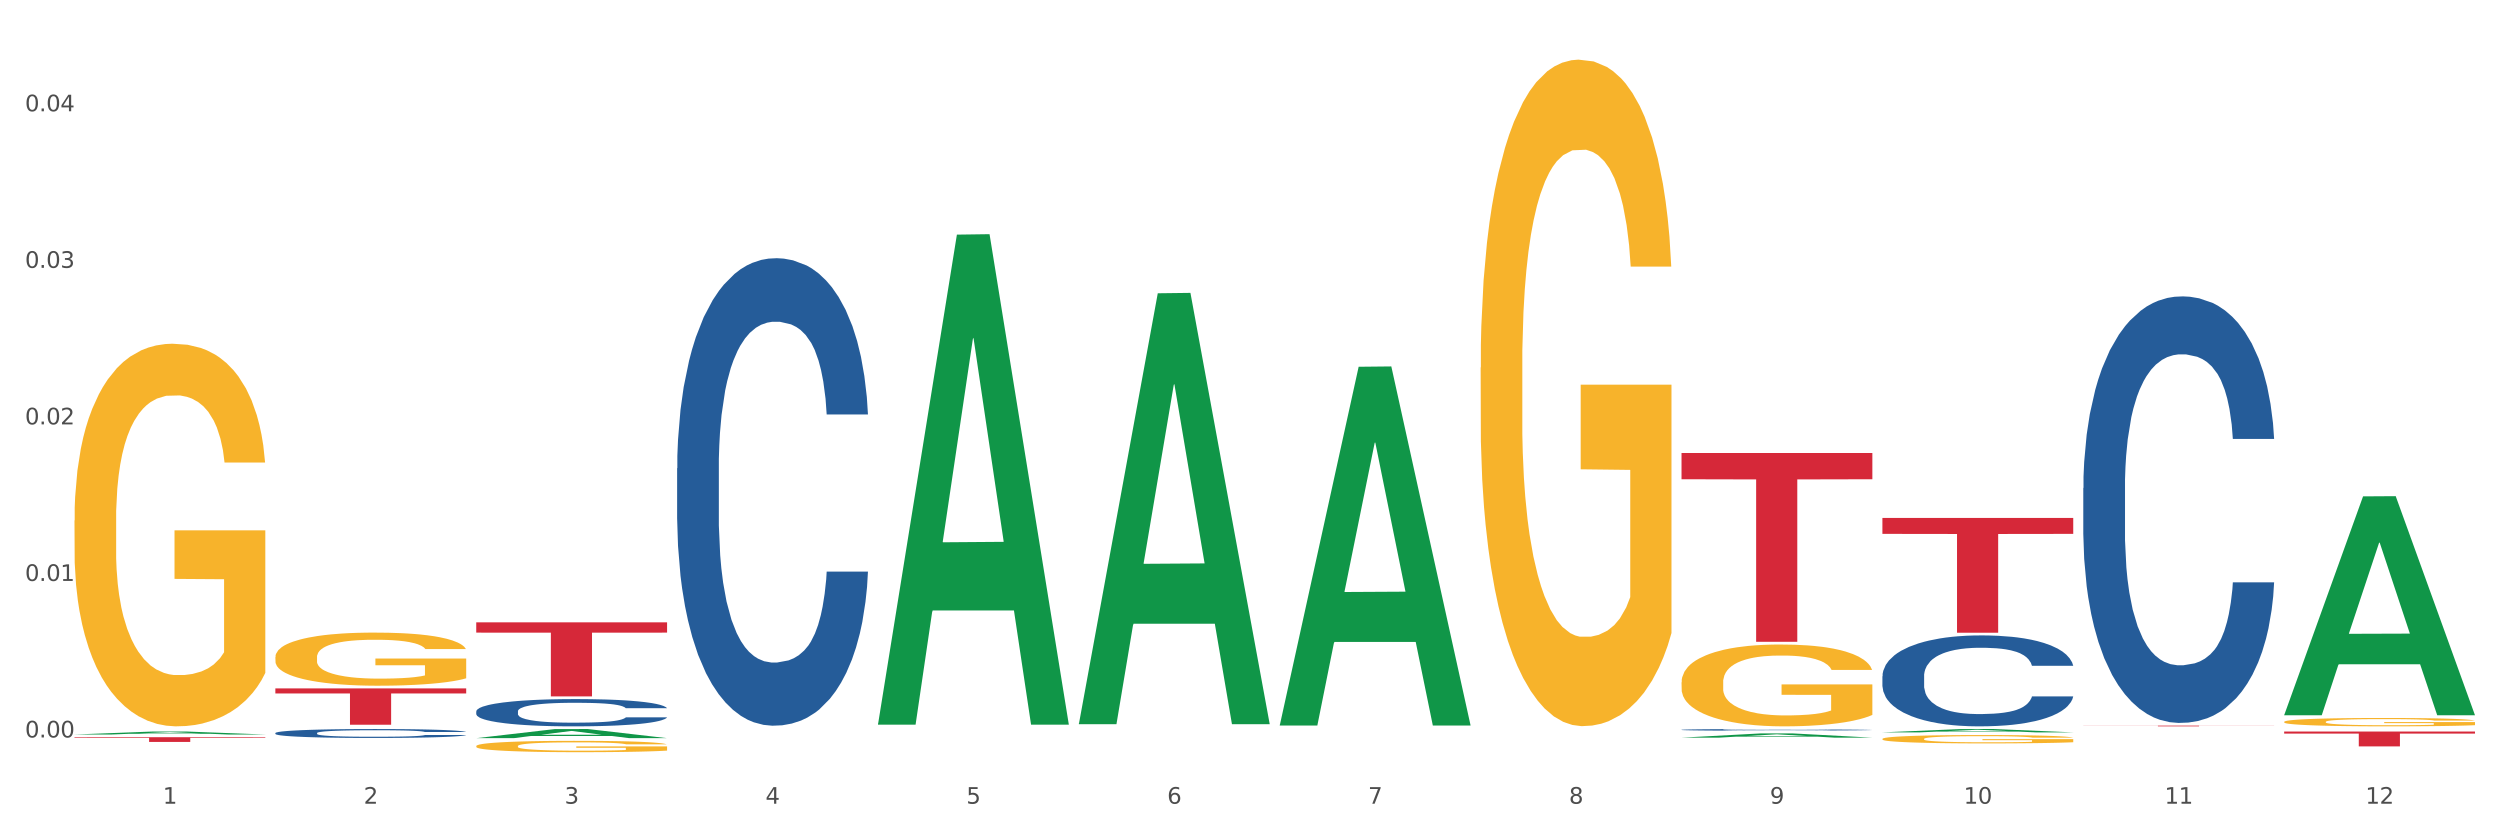 <?xml version="1.0" encoding="utf-8" standalone="no"?>
<!DOCTYPE svg PUBLIC "-//W3C//DTD SVG 1.1//EN"
  "http://www.w3.org/Graphics/SVG/1.1/DTD/svg11.dtd">
<svg xmlns:xlink="http://www.w3.org/1999/xlink" width="1080pt" height="360pt" viewBox="0 0 1080 360" xmlns="http://www.w3.org/2000/svg" version="1.1">
 <rect x="0" y="0" width="1080" height="360" fill="#333333" stroke="none"/>
 <defs>
  <style type="text/css">*{stroke-linejoin: round; stroke-linecap: butt}</style>
 </defs>
 <g id="figure_1">
  <g id="patch_1">
   <path d="M 0 360 
L 1080 360 
L 1080 0 
L 0 0 
z
" style="fill: #ffffff; stroke: #ffffff; stroke-linejoin: miter"/>
  </g>
  <g id="axes_1">
   <g id="matplotlib.axis_1">
    <g id="xtick_1">
     <g id="text_1">
      <!-- 1 -->
      <g style="fill: #4d4d4d" transform="translate(70.342 347.204) scale(0.096 -0.096)">
       <defs>
        <path id="DejaVuSans-31" d="M 794 531 
L 1825 531 
L 1825 4091 
L 703 3866 
L 703 4441 
L 1819 4666 
L 2450 4666 
L 2450 531 
L 3481 531 
L 3481 0 
L 794 0 
L 794 531 
z
" transform="scale(0.016)"/>
       </defs>
       <use xlink:href="#DejaVuSans-31"/>
      </g>
     </g>
    </g>
    <g id="xtick_2">
     <g id="text_2">
      <!-- 2 -->
      <g style="fill: #4d4d4d" transform="translate(157.122 347.204) scale(0.096 -0.096)">
       <defs>
        <path id="DejaVuSans-32" d="M 1228 531 
L 3431 531 
L 3431 0 
L 469 0 
L 469 531 
Q 828 903 1448 1529 
Q 2069 2156 2228 2338 
Q 2531 2678 2651 2914 
Q 2772 3150 2772 3378 
Q 2772 3750 2511 3984 
Q 2250 4219 1831 4219 
Q 1534 4219 1204 4116 
Q 875 4013 500 3803 
L 500 4441 
Q 881 4594 1212 4672 
Q 1544 4750 1819 4750 
Q 2544 4750 2975 4387 
Q 3406 4025 3406 3419 
Q 3406 3131 3298 2873 
Q 3191 2616 2906 2266 
Q 2828 2175 2409 1742 
Q 1991 1309 1228 531 
z
" transform="scale(0.016)"/>
       </defs>
       <use xlink:href="#DejaVuSans-32"/>
      </g>
     </g>
    </g>
    <g id="xtick_3">
     <g id="text_3">
      <!-- 3 -->
      <g style="fill: #4d4d4d" transform="translate(243.902 347.204) scale(0.096 -0.096)">
       <defs>
        <path id="DejaVuSans-33" d="M 2597 2516 
Q 3050 2419 3304 2112 
Q 3559 1806 3559 1356 
Q 3559 666 3084 287 
Q 2609 -91 1734 -91 
Q 1441 -91 1130 -33 
Q 819 25 488 141 
L 488 750 
Q 750 597 1062 519 
Q 1375 441 1716 441 
Q 2309 441 2620 675 
Q 2931 909 2931 1356 
Q 2931 1769 2642 2001 
Q 2353 2234 1838 2234 
L 1294 2234 
L 1294 2753 
L 1863 2753 
Q 2328 2753 2575 2939 
Q 2822 3125 2822 3475 
Q 2822 3834 2567 4026 
Q 2313 4219 1838 4219 
Q 1578 4219 1281 4162 
Q 984 4106 628 3988 
L 628 4550 
Q 988 4650 1302 4700 
Q 1616 4750 1894 4750 
Q 2613 4750 3031 4423 
Q 3450 4097 3450 3541 
Q 3450 3153 3228 2886 
Q 3006 2619 2597 2516 
z
" transform="scale(0.016)"/>
       </defs>
       <use xlink:href="#DejaVuSans-33"/>
      </g>
     </g>
    </g>
    <g id="xtick_4">
     <g id="text_4">
      <!-- 4 -->
      <g style="fill: #4d4d4d" transform="translate(330.683 347.204) scale(0.096 -0.096)">
       <defs>
        <path id="DejaVuSans-34" d="M 2419 4116 
L 825 1625 
L 2419 1625 
L 2419 4116 
z
M 2253 4666 
L 3047 4666 
L 3047 1625 
L 3713 1625 
L 3713 1100 
L 3047 1100 
L 3047 0 
L 2419 0 
L 2419 1100 
L 313 1100 
L 313 1709 
L 2253 4666 
z
" transform="scale(0.016)"/>
       </defs>
       <use xlink:href="#DejaVuSans-34"/>
      </g>
     </g>
    </g>
    <g id="xtick_5">
     <g id="text_5">
      <!-- 5 -->
      <g style="fill: #4d4d4d" transform="translate(417.463 347.204) scale(0.096 -0.096)">
       <defs>
        <path id="DejaVuSans-35" d="M 691 4666 
L 3169 4666 
L 3169 4134 
L 1269 4134 
L 1269 2991 
Q 1406 3038 1543 3061 
Q 1681 3084 1819 3084 
Q 2600 3084 3056 2656 
Q 3513 2228 3513 1497 
Q 3513 744 3044 326 
Q 2575 -91 1722 -91 
Q 1428 -91 1123 -41 
Q 819 9 494 109 
L 494 744 
Q 775 591 1075 516 
Q 1375 441 1709 441 
Q 2250 441 2565 725 
Q 2881 1009 2881 1497 
Q 2881 1984 2565 2268 
Q 2250 2553 1709 2553 
Q 1456 2553 1204 2497 
Q 953 2441 691 2322 
L 691 4666 
z
" transform="scale(0.016)"/>
       </defs>
       <use xlink:href="#DejaVuSans-35"/>
      </g>
     </g>
    </g>
    <g id="xtick_6">
     <g id="text_6">
      <!-- 6 -->
      <g style="fill: #4d4d4d" transform="translate(504.243 347.204) scale(0.096 -0.096)">
       <defs>
        <path id="DejaVuSans-36" d="M 2113 2584 
Q 1688 2584 1439 2293 
Q 1191 2003 1191 1497 
Q 1191 994 1439 701 
Q 1688 409 2113 409 
Q 2538 409 2786 701 
Q 3034 994 3034 1497 
Q 3034 2003 2786 2293 
Q 2538 2584 2113 2584 
z
M 3366 4563 
L 3366 3988 
Q 3128 4100 2886 4159 
Q 2644 4219 2406 4219 
Q 1781 4219 1451 3797 
Q 1122 3375 1075 2522 
Q 1259 2794 1537 2939 
Q 1816 3084 2150 3084 
Q 2853 3084 3261 2657 
Q 3669 2231 3669 1497 
Q 3669 778 3244 343 
Q 2819 -91 2113 -91 
Q 1303 -91 875 529 
Q 447 1150 447 2328 
Q 447 3434 972 4092 
Q 1497 4750 2381 4750 
Q 2619 4750 2861 4703 
Q 3103 4656 3366 4563 
z
" transform="scale(0.016)"/>
       </defs>
       <use xlink:href="#DejaVuSans-36"/>
      </g>
     </g>
    </g>
    <g id="xtick_7">
     <g id="text_7">
      <!-- 7 -->
      <g style="fill: #4d4d4d" transform="translate(591.024 347.204) scale(0.096 -0.096)">
       <defs>
        <path id="DejaVuSans-37" d="M 525 4666 
L 3525 4666 
L 3525 4397 
L 1831 0 
L 1172 0 
L 2766 4134 
L 525 4134 
L 525 4666 
z
" transform="scale(0.016)"/>
       </defs>
       <use xlink:href="#DejaVuSans-37"/>
      </g>
     </g>
    </g>
    <g id="xtick_8">
     <g id="text_8">
      <!-- 8 -->
      <g style="fill: #4d4d4d" transform="translate(677.804 347.204) scale(0.096 -0.096)">
       <defs>
        <path id="DejaVuSans-38" d="M 2034 2216 
Q 1584 2216 1326 1975 
Q 1069 1734 1069 1313 
Q 1069 891 1326 650 
Q 1584 409 2034 409 
Q 2484 409 2743 651 
Q 3003 894 3003 1313 
Q 3003 1734 2745 1975 
Q 2488 2216 2034 2216 
z
M 1403 2484 
Q 997 2584 770 2862 
Q 544 3141 544 3541 
Q 544 4100 942 4425 
Q 1341 4750 2034 4750 
Q 2731 4750 3128 4425 
Q 3525 4100 3525 3541 
Q 3525 3141 3298 2862 
Q 3072 2584 2669 2484 
Q 3125 2378 3379 2068 
Q 3634 1759 3634 1313 
Q 3634 634 3220 271 
Q 2806 -91 2034 -91 
Q 1263 -91 848 271 
Q 434 634 434 1313 
Q 434 1759 690 2068 
Q 947 2378 1403 2484 
z
M 1172 3481 
Q 1172 3119 1398 2916 
Q 1625 2713 2034 2713 
Q 2441 2713 2670 2916 
Q 2900 3119 2900 3481 
Q 2900 3844 2670 4047 
Q 2441 4250 2034 4250 
Q 1625 4250 1398 4047 
Q 1172 3844 1172 3481 
z
" transform="scale(0.016)"/>
       </defs>
       <use xlink:href="#DejaVuSans-38"/>
      </g>
     </g>
    </g>
    <g id="xtick_9">
     <g id="text_9">
      <!-- 9 -->
      <g style="fill: #4d4d4d" transform="translate(764.584 347.204) scale(0.096 -0.096)">
       <defs>
        <path id="DejaVuSans-39" d="M 703 97 
L 703 672 
Q 941 559 1184 500 
Q 1428 441 1663 441 
Q 2288 441 2617 861 
Q 2947 1281 2994 2138 
Q 2813 1869 2534 1725 
Q 2256 1581 1919 1581 
Q 1219 1581 811 2004 
Q 403 2428 403 3163 
Q 403 3881 828 4315 
Q 1253 4750 1959 4750 
Q 2769 4750 3195 4129 
Q 3622 3509 3622 2328 
Q 3622 1225 3098 567 
Q 2575 -91 1691 -91 
Q 1453 -91 1209 -44 
Q 966 3 703 97 
z
M 1959 2075 
Q 2384 2075 2632 2365 
Q 2881 2656 2881 3163 
Q 2881 3666 2632 3958 
Q 2384 4250 1959 4250 
Q 1534 4250 1286 3958 
Q 1038 3666 1038 3163 
Q 1038 2656 1286 2365 
Q 1534 2075 1959 2075 
z
" transform="scale(0.016)"/>
       </defs>
       <use xlink:href="#DejaVuSans-39"/>
      </g>
     </g>
    </g>
    <g id="xtick_10">
     <g id="text_10">
      <!-- 10 -->
      <g style="fill: #4d4d4d" transform="translate(848.311 347.204) scale(0.096 -0.096)">
       <defs>
        <path id="DejaVuSans-30" d="M 2034 4250 
Q 1547 4250 1301 3770 
Q 1056 3291 1056 2328 
Q 1056 1369 1301 889 
Q 1547 409 2034 409 
Q 2525 409 2770 889 
Q 3016 1369 3016 2328 
Q 3016 3291 2770 3770 
Q 2525 4250 2034 4250 
z
M 2034 4750 
Q 2819 4750 3233 4129 
Q 3647 3509 3647 2328 
Q 3647 1150 3233 529 
Q 2819 -91 2034 -91 
Q 1250 -91 836 529 
Q 422 1150 422 2328 
Q 422 3509 836 4129 
Q 1250 4750 2034 4750 
z
" transform="scale(0.016)"/>
       </defs>
       <use xlink:href="#DejaVuSans-31"/>
       <use xlink:href="#DejaVuSans-30" transform="translate(63.623 0)"/>
      </g>
     </g>
    </g>
    <g id="xtick_11">
     <g id="text_11">
      <!-- 11 -->
      <g style="fill: #4d4d4d" transform="translate(935.091 347.204) scale(0.096 -0.096)">
       <use xlink:href="#DejaVuSans-31"/>
       <use xlink:href="#DejaVuSans-31" transform="translate(63.623 0)"/>
      </g>
     </g>
    </g>
    <g id="xtick_12">
     <g id="text_12">
      <!-- 12 -->
      <g style="fill: #4d4d4d" transform="translate(1021.871 347.204) scale(0.096 -0.096)">
       <use xlink:href="#DejaVuSans-31"/>
       <use xlink:href="#DejaVuSans-32" transform="translate(63.623 0)"/>
      </g>
     </g>
    </g>
    <g id="xtick_13"/>
    <g id="xtick_14"/>
    <g id="xtick_15"/>
    <g id="xtick_16"/>
    <g id="xtick_17"/>
    <g id="xtick_18"/>
    <g id="xtick_19"/>
    <g id="xtick_20"/>
    <g id="xtick_21"/>
    <g id="xtick_22"/>
    <g id="xtick_23"/>
   </g>
   <g id="matplotlib.axis_2">
    <g id="ytick_1">
     <g id="text_13">
      <!-- 0.00 -->
      <g style="fill: #4d4d4d" transform="translate(10.8 318.588) scale(0.096 -0.096)">
       <defs>
        <path id="DejaVuSans-2e" d="M 684 794 
L 1344 794 
L 1344 0 
L 684 0 
L 684 794 
z
" transform="scale(0.016)"/>
       </defs>
       <use xlink:href="#DejaVuSans-30"/>
       <use xlink:href="#DejaVuSans-2e" transform="translate(63.623 0)"/>
       <use xlink:href="#DejaVuSans-30" transform="translate(95.41 0)"/>
       <use xlink:href="#DejaVuSans-30" transform="translate(159.033 0)"/>
      </g>
     </g>
    </g>
    <g id="ytick_2">
     <g id="text_14">
      <!-- 0.01 -->
      <g style="fill: #4d4d4d" transform="translate(10.8 250.962) scale(0.096 -0.096)">
       <use xlink:href="#DejaVuSans-30"/>
       <use xlink:href="#DejaVuSans-2e" transform="translate(63.623 0)"/>
       <use xlink:href="#DejaVuSans-30" transform="translate(95.41 0)"/>
       <use xlink:href="#DejaVuSans-31" transform="translate(159.033 0)"/>
      </g>
     </g>
    </g>
    <g id="ytick_3">
     <g id="text_15">
      <!-- 0.02 -->
      <g style="fill: #4d4d4d" transform="translate(10.8 183.335) scale(0.096 -0.096)">
       <use xlink:href="#DejaVuSans-30"/>
       <use xlink:href="#DejaVuSans-2e" transform="translate(63.623 0)"/>
       <use xlink:href="#DejaVuSans-30" transform="translate(95.41 0)"/>
       <use xlink:href="#DejaVuSans-32" transform="translate(159.033 0)"/>
      </g>
     </g>
    </g>
    <g id="ytick_4">
     <g id="text_16">
      <!-- 0.03 -->
      <g style="fill: #4d4d4d" transform="translate(10.8 115.708) scale(0.096 -0.096)">
       <use xlink:href="#DejaVuSans-30"/>
       <use xlink:href="#DejaVuSans-2e" transform="translate(63.623 0)"/>
       <use xlink:href="#DejaVuSans-30" transform="translate(95.41 0)"/>
       <use xlink:href="#DejaVuSans-33" transform="translate(159.033 0)"/>
      </g>
     </g>
    </g>
    <g id="ytick_5">
     <g id="text_17">
      <!-- 0.04 -->
      <g style="fill: #4d4d4d" transform="translate(10.8 48.081) scale(0.096 -0.096)">
       <use xlink:href="#DejaVuSans-30"/>
       <use xlink:href="#DejaVuSans-2e" transform="translate(63.623 0)"/>
       <use xlink:href="#DejaVuSans-30" transform="translate(95.41 0)"/>
       <use xlink:href="#DejaVuSans-34" transform="translate(159.033 0)"/>
      </g>
     </g>
    </g>
    <g id="ytick_6"/>
    <g id="ytick_7"/>
    <g id="ytick_8"/>
    <g id="ytick_9"/>
   </g>
   <g id="PolyCollection_1">
    <path d="M 32.175 317.301 
L 32.26 317.3 
L 66.256 316.012 
L 80.365 316.011 
L 114.616 317.304 
L 98.298 317.304 
L 90.904 317.003 
L 55.803 317.003 
L 55.548 317.008 
L 48.408 317.304 
L 32.175 317.304 
L 32.175 317.301 
L 60.222 316.823 
L 86.484 316.822 
L 73.481 316.286 
L 73.311 316.284 
L 73.141 316.288 
L 60.137 316.822 
L 60.222 316.823 
L 32.175 317.301 
z
" clip-path="url(#p313d29c718)" style="fill: #109648"/>
    <path d="M 292.516 202.287 
L 292.613 202.103 
L 292.613 196.938 
L 292.906 189.929 
L 293.978 177.018 
L 295.342 167.242 
L 297.681 155.806 
L 298.948 151.011 
L 300.604 145.662 
L 304.015 136.992 
L 307.913 129.614 
L 310.641 125.557 
L 312.688 122.974 
L 317.268 118.363 
L 319.899 116.334 
L 322.628 114.674 
L 324.966 113.567 
L 328.864 112.276 
L 331.983 111.723 
L 335.588 111.538 
L 338.609 111.723 
L 342.604 112.461 
L 348.451 114.674 
L 350.693 115.965 
L 353.714 118.179 
L 356.832 121.13 
L 359.366 124.081 
L 362.289 128.323 
L 365.31 133.857 
L 368.233 140.866 
L 370.28 147.322 
L 371.936 154.146 
L 373.398 162.446 
L 374.47 171.484 
L 374.957 179.047 
L 357.124 179.047 
L 356.637 172.222 
L 355.663 164.844 
L 354.688 159.864 
L 353.616 155.806 
L 351.96 151.195 
L 350.498 148.244 
L 348.062 144.739 
L 345.82 142.526 
L 343.969 141.235 
L 341.727 140.128 
L 336.952 139.021 
L 333.542 139.021 
L 331.398 139.39 
L 328.767 140.313 
L 326.525 141.604 
L 323.894 143.817 
L 321.848 146.215 
L 319.802 149.351 
L 318.632 151.564 
L 316.878 155.622 
L 315.709 158.942 
L 314.15 164.66 
L 313.273 168.718 
L 311.713 179.231 
L 311.031 186.978 
L 310.739 192.327 
L 310.544 198.23 
L 310.544 227.004 
L 311.129 239.915 
L 311.616 245.449 
L 312.395 251.72 
L 313.857 259.836 
L 316.001 267.767 
L 318.242 273.485 
L 320.094 276.989 
L 321.848 279.572 
L 323.602 281.601 
L 325.746 283.445 
L 327.5 284.552 
L 330.131 285.659 
L 333.249 286.212 
L 335.686 286.212 
L 340.655 285.29 
L 342.897 284.367 
L 345.041 283.076 
L 347.379 281.047 
L 349.231 278.834 
L 350.303 277.174 
L 352.057 273.669 
L 353.421 269.98 
L 354.591 265.738 
L 355.37 262.049 
L 356.247 256.516 
L 356.929 250.244 
L 357.124 246.924 
L 374.957 246.924 
L 374.568 253.564 
L 373.885 260.02 
L 372.521 268.689 
L 371.449 273.669 
L 369.793 279.756 
L 368.038 284.921 
L 365.602 290.639 
L 363.361 294.881 
L 361.022 298.57 
L 358.489 301.89 
L 353.908 306.501 
L 352.252 307.792 
L 348.744 310.006 
L 346.015 311.297 
L 342.02 312.588 
L 337.927 313.326 
L 333.639 313.51 
L 329.839 313.142 
L 325.648 312.035 
L 323.017 310.928 
L 320.094 309.268 
L 316.683 306.686 
L 313.467 303.55 
L 310.447 299.861 
L 307.621 295.619 
L 304.989 290.823 
L 301.579 282.892 
L 299.045 275.145 
L 297.194 267.951 
L 295.927 261.865 
L 294.66 254.118 
L 293.978 248.769 
L 292.906 235.857 
L 292.516 223.868 
L 292.516 202.287 
z
" clip-path="url(#p313d29c718)" style="fill: #255c99"/>
    <path d="M 726.418 315.274 
L 726.515 315.273 
L 726.515 315.254 
L 726.807 315.229 
L 727.879 315.181 
L 729.244 315.145 
L 731.582 315.103 
L 732.849 315.086 
L 734.506 315.066 
L 737.917 315.034 
L 741.815 315.007 
L 744.543 314.993 
L 746.589 314.983 
L 751.17 314.966 
L 753.801 314.959 
L 756.529 314.953 
L 758.868 314.949 
L 762.766 314.944 
L 765.884 314.942 
L 769.49 314.941 
L 772.511 314.942 
L 776.506 314.945 
L 782.353 314.953 
L 784.594 314.957 
L 787.615 314.966 
L 790.734 314.976 
L 793.267 314.987 
L 796.191 315.003 
L 799.212 315.023 
L 802.135 315.049 
L 804.181 315.072 
L 805.838 315.097 
L 807.3 315.128 
L 808.372 315.161 
L 808.859 315.189 
L 791.026 315.189 
L 790.539 315.164 
L 789.564 315.137 
L 788.59 315.118 
L 787.518 315.103 
L 785.861 315.087 
L 784.399 315.076 
L 781.963 315.063 
L 779.722 315.055 
L 777.87 315.05 
L 775.629 315.046 
L 770.854 315.042 
L 767.443 315.042 
L 765.3 315.043 
L 762.668 315.047 
L 760.427 315.051 
L 757.796 315.059 
L 755.75 315.068 
L 753.703 315.08 
L 752.534 315.088 
L 750.78 315.103 
L 749.61 315.115 
L 748.051 315.136 
L 747.174 315.151 
L 745.615 315.189 
L 744.933 315.218 
L 744.641 315.237 
L 744.446 315.259 
L 744.446 315.364 
L 745.03 315.412 
L 745.518 315.432 
L 746.297 315.455 
L 747.759 315.485 
L 749.903 315.514 
L 752.144 315.535 
L 753.996 315.548 
L 755.75 315.557 
L 757.504 315.565 
L 759.648 315.571 
L 761.402 315.575 
L 764.033 315.58 
L 767.151 315.582 
L 769.587 315.582 
L 774.557 315.578 
L 776.798 315.575 
L 778.942 315.57 
L 781.281 315.563 
L 783.133 315.555 
L 784.205 315.548 
L 785.959 315.536 
L 787.323 315.522 
L 788.492 315.506 
L 789.272 315.493 
L 790.149 315.473 
L 790.831 315.45 
L 791.026 315.438 
L 808.859 315.438 
L 808.469 315.462 
L 807.787 315.486 
L 806.423 315.517 
L 805.351 315.536 
L 803.694 315.558 
L 801.94 315.577 
L 799.504 315.598 
L 797.263 315.613 
L 794.924 315.627 
L 792.39 315.639 
L 787.81 315.656 
L 786.154 315.661 
L 782.645 315.669 
L 779.917 315.674 
L 775.921 315.678 
L 771.829 315.681 
L 767.541 315.682 
L 763.74 315.68 
L 759.55 315.676 
L 756.919 315.672 
L 753.996 315.666 
L 750.585 315.657 
L 747.369 315.645 
L 744.348 315.632 
L 741.522 315.616 
L 738.891 315.598 
L 735.48 315.569 
L 732.947 315.541 
L 731.095 315.515 
L 729.828 315.492 
L 728.562 315.464 
L 727.879 315.444 
L 726.807 315.397 
L 726.418 315.353 
L 726.418 315.274 
z
" clip-path="url(#p313d29c718)" style="fill: #255c99"/>
    <path d="M 813.198 292.147 
L 813.295 292.111 
L 813.295 291.107 
L 813.588 289.743 
L 814.66 287.231 
L 816.024 285.329 
L 818.363 283.105 
L 819.63 282.172 
L 821.286 281.131 
L 824.697 279.445 
L 828.595 278.009 
L 831.323 277.22 
L 833.37 276.718 
L 837.95 275.821 
L 840.581 275.426 
L 843.31 275.103 
L 845.648 274.888 
L 849.546 274.636 
L 852.665 274.529 
L 856.27 274.493 
L 859.291 274.529 
L 863.286 274.672 
L 869.133 275.103 
L 871.375 275.354 
L 874.396 275.785 
L 877.514 276.359 
L 880.048 276.933 
L 882.971 277.758 
L 885.992 278.835 
L 888.915 280.198 
L 890.962 281.454 
L 892.618 282.782 
L 894.08 284.397 
L 895.152 286.155 
L 895.639 287.626 
L 877.806 287.626 
L 877.319 286.298 
L 876.345 284.863 
L 875.37 283.894 
L 874.298 283.105 
L 872.642 282.208 
L 871.18 281.634 
L 868.744 280.952 
L 866.502 280.521 
L 864.651 280.27 
L 862.409 280.055 
L 857.634 279.839 
L 854.224 279.839 
L 852.08 279.911 
L 849.449 280.091 
L 847.207 280.342 
L 844.576 280.772 
L 842.53 281.239 
L 840.484 281.849 
L 839.314 282.279 
L 837.56 283.069 
L 836.391 283.715 
L 834.832 284.827 
L 833.955 285.617 
L 832.395 287.662 
L 831.713 289.169 
L 831.421 290.21 
L 831.226 291.358 
L 831.226 296.955 
L 831.811 299.467 
L 832.298 300.544 
L 833.077 301.764 
L 834.539 303.343 
L 836.683 304.886 
L 838.924 305.998 
L 840.776 306.68 
L 842.53 307.182 
L 844.284 307.577 
L 846.428 307.936 
L 848.182 308.151 
L 850.813 308.366 
L 853.931 308.474 
L 856.368 308.474 
L 861.338 308.294 
L 863.579 308.115 
L 865.723 307.864 
L 868.061 307.469 
L 869.913 307.038 
L 870.985 306.716 
L 872.739 306.034 
L 874.103 305.316 
L 875.273 304.491 
L 876.052 303.773 
L 876.929 302.697 
L 877.611 301.477 
L 877.806 300.831 
L 895.639 300.831 
L 895.25 302.123 
L 894.567 303.378 
L 893.203 305.065 
L 892.131 306.034 
L 890.475 307.218 
L 888.72 308.223 
L 886.284 309.335 
L 884.043 310.16 
L 881.704 310.878 
L 879.171 311.524 
L 874.59 312.421 
L 872.934 312.672 
L 869.426 313.103 
L 866.697 313.354 
L 862.702 313.605 
L 858.609 313.749 
L 854.321 313.784 
L 850.521 313.713 
L 846.33 313.497 
L 843.699 313.282 
L 840.776 312.959 
L 837.365 312.457 
L 834.149 311.847 
L 831.129 311.129 
L 828.303 310.304 
L 825.671 309.371 
L 822.261 307.828 
L 819.727 306.321 
L 817.876 304.921 
L 816.609 303.737 
L 815.342 302.23 
L 814.66 301.19 
L 813.588 298.678 
L 813.198 296.345 
L 813.198 292.147 
z
" clip-path="url(#p313d29c718)" style="fill: #255c99"/>
    <path d="M 899.978 210.833 
L 900.076 210.664 
L 900.076 205.952 
L 900.368 199.557 
L 901.44 187.776 
L 902.804 178.857 
L 905.143 168.423 
L 906.41 164.047 
L 908.067 159.166 
L 911.477 151.257 
L 915.375 144.525 
L 918.104 140.822 
L 920.15 138.466 
L 924.73 134.259 
L 927.361 132.408 
L 930.09 130.893 
L 932.429 129.883 
L 936.327 128.705 
L 939.445 128.2 
L 943.051 128.032 
L 946.071 128.2 
L 950.067 128.874 
L 955.914 130.893 
L 958.155 132.071 
L 961.176 134.091 
L 964.294 136.783 
L 966.828 139.476 
L 969.751 143.347 
L 972.772 148.396 
L 975.696 154.791 
L 977.742 160.681 
L 979.399 166.908 
L 980.86 174.481 
L 981.932 182.728 
L 982.42 189.628 
L 964.587 189.628 
L 964.099 183.401 
L 963.125 176.669 
L 962.15 172.125 
L 961.078 168.423 
L 959.422 164.215 
L 957.96 161.523 
L 955.524 158.325 
L 953.283 156.305 
L 951.431 155.127 
L 949.19 154.118 
L 944.415 153.108 
L 941.004 153.108 
L 938.86 153.444 
L 936.229 154.286 
L 933.988 155.464 
L 931.357 157.484 
L 929.31 159.671 
L 927.264 162.532 
L 926.095 164.552 
L 924.34 168.254 
L 923.171 171.284 
L 921.612 176.501 
L 920.735 180.203 
L 919.176 189.796 
L 918.494 196.864 
L 918.201 201.745 
L 918.006 207.13 
L 918.006 233.384 
L 918.591 245.164 
L 919.078 250.213 
L 919.858 255.935 
L 921.32 263.34 
L 923.463 270.577 
L 925.705 275.794 
L 927.556 278.991 
L 929.31 281.348 
L 931.064 283.199 
L 933.208 284.882 
L 934.962 285.891 
L 937.593 286.901 
L 940.712 287.406 
L 943.148 287.406 
L 948.118 286.565 
L 950.359 285.723 
L 952.503 284.545 
L 954.842 282.694 
L 956.693 280.674 
L 957.765 279.16 
L 959.519 275.962 
L 960.884 272.596 
L 962.053 268.725 
L 962.833 265.36 
L 963.71 260.311 
L 964.392 254.589 
L 964.587 251.56 
L 982.42 251.56 
L 982.03 257.618 
L 981.348 263.508 
L 979.983 271.418 
L 978.912 275.962 
L 977.255 281.516 
L 975.501 286.228 
L 973.065 291.445 
L 970.823 295.316 
L 968.485 298.682 
L 965.951 301.711 
L 961.371 305.918 
L 959.714 307.096 
L 956.206 309.116 
L 953.477 310.294 
L 949.482 311.472 
L 945.389 312.145 
L 941.102 312.313 
L 937.301 311.977 
L 933.111 310.967 
L 930.48 309.957 
L 927.556 308.443 
L 924.146 306.087 
L 920.93 303.226 
L 917.909 299.86 
L 915.083 295.989 
L 912.452 291.613 
L 909.041 284.377 
L 906.507 277.308 
L 904.656 270.745 
L 903.389 265.191 
L 902.122 258.123 
L 901.44 253.242 
L 900.368 241.462 
L 899.978 230.523 
L 899.978 210.833 
z
" clip-path="url(#p313d29c718)" style="fill: #255c99"/>
    <path d="M 118.955 283.887 
L 119.053 283.866 
L 119.053 283.112 
L 119.247 282.462 
L 120.221 280.89 
L 121.681 279.591 
L 122.751 278.899 
L 123.822 278.334 
L 125.087 277.768 
L 126.645 277.181 
L 129.467 276.322 
L 131.219 275.882 
L 133.361 275.42 
L 137.254 274.75 
L 140.077 274.373 
L 142.997 274.058 
L 147.766 273.681 
L 150.881 273.513 
L 154.19 273.388 
L 158.181 273.304 
L 161.198 273.283 
L 167.817 273.346 
L 173.462 273.534 
L 176.187 273.681 
L 179.691 273.932 
L 181.541 274.1 
L 184.558 274.435 
L 187.673 274.876 
L 189.814 275.253 
L 193.026 275.965 
L 195.459 276.678 
L 197.698 277.558 
L 198.866 278.166 
L 199.742 278.732 
L 200.521 279.381 
L 201.299 280.408 
L 183.779 280.408 
L 183.098 279.675 
L 182.027 278.983 
L 180.47 278.313 
L 179.107 277.893 
L 176.771 277.37 
L 174.63 277.034 
L 172.391 276.783 
L 169.666 276.573 
L 167.525 276.468 
L 164.507 276.385 
L 158.57 276.405 
L 154.579 276.573 
L 151.854 276.783 
L 150.102 276.971 
L 148.545 277.181 
L 146.793 277.474 
L 144.749 277.914 
L 143.289 278.313 
L 141.829 278.816 
L 140.661 279.319 
L 139.59 279.905 
L 138.714 280.534 
L 138.033 281.184 
L 137.449 281.98 
L 136.962 283.301 
L 136.962 286.172 
L 137.157 286.821 
L 137.643 287.681 
L 138.227 288.33 
L 139.201 289.106 
L 140.077 289.63 
L 141.731 290.384 
L 143.581 291.013 
L 145.041 291.411 
L 146.501 291.746 
L 149.031 292.208 
L 151.854 292.585 
L 154.287 292.815 
L 157.597 293.025 
L 159.835 293.109 
L 161.782 293.151 
L 166.551 293.151 
L 169.958 293.088 
L 173.754 292.941 
L 176.674 292.752 
L 179.107 292.522 
L 181.833 292.145 
L 183.585 291.788 
L 183.585 287.408 
L 162.171 287.387 
L 162.171 284.474 
L 201.397 284.474 
L 201.397 293.025 
L 199.742 293.465 
L 197.893 293.863 
L 195.946 294.219 
L 193.026 294.66 
L 189.522 295.079 
L 186.407 295.372 
L 183.098 295.624 
L 179.205 295.854 
L 174.143 296.064 
L 171.029 296.148 
L 167.135 296.21 
L 162.561 296.231 
L 158.57 296.189 
L 154.677 296.085 
L 150.589 295.896 
L 146.598 295.624 
L 143.581 295.351 
L 140.563 295.016 
L 137.351 294.576 
L 134.821 294.157 
L 132.874 293.779 
L 130.733 293.297 
L 128.397 292.669 
L 126.645 292.103 
L 125.087 291.516 
L 123.433 290.761 
L 122.265 290.112 
L 121.097 289.294 
L 120.415 288.687 
L 119.637 287.744 
L 119.053 286.423 
L 118.955 283.887 
z
" clip-path="url(#p313d29c718)" style="fill: #f7b32b"/>
    <path d="M 205.736 322.309 
L 205.833 322.304 
L 205.833 322.143 
L 206.028 322.004 
L 207.001 321.668 
L 208.461 321.39 
L 209.532 321.242 
L 210.602 321.121 
L 211.868 321 
L 213.425 320.874 
L 216.248 320.691 
L 218 320.596 
L 220.141 320.498 
L 224.034 320.354 
L 226.857 320.274 
L 229.777 320.206 
L 234.546 320.126 
L 237.661 320.09 
L 240.97 320.063 
L 244.961 320.045 
L 247.978 320.04 
L 254.597 320.054 
L 260.242 320.094 
L 262.968 320.126 
L 266.472 320.179 
L 268.321 320.215 
L 271.338 320.287 
L 274.453 320.381 
L 276.594 320.462 
L 279.806 320.614 
L 282.24 320.767 
L 284.478 320.955 
L 285.646 321.085 
L 286.522 321.206 
L 287.301 321.345 
L 288.08 321.565 
L 270.56 321.565 
L 269.878 321.408 
L 268.808 321.26 
L 267.25 321.116 
L 265.888 321.027 
L 263.552 320.915 
L 261.41 320.843 
L 259.172 320.789 
L 256.446 320.744 
L 254.305 320.722 
L 251.288 320.704 
L 245.35 320.708 
L 241.36 320.744 
L 238.634 320.789 
L 236.882 320.829 
L 235.325 320.874 
L 233.573 320.937 
L 231.529 321.031 
L 230.069 321.116 
L 228.609 321.224 
L 227.441 321.332 
L 226.37 321.457 
L 225.494 321.592 
L 224.813 321.731 
L 224.229 321.901 
L 223.742 322.183 
L 223.742 322.798 
L 223.937 322.937 
L 224.424 323.12 
L 225.008 323.259 
L 225.981 323.425 
L 226.857 323.537 
L 228.512 323.699 
L 230.361 323.833 
L 231.821 323.918 
L 233.281 323.99 
L 235.812 324.089 
L 238.634 324.169 
L 241.068 324.219 
L 244.377 324.264 
L 246.616 324.282 
L 248.562 324.29 
L 253.332 324.29 
L 256.738 324.277 
L 260.534 324.246 
L 263.454 324.205 
L 265.888 324.156 
L 268.613 324.075 
L 270.365 323.999 
L 270.365 323.062 
L 248.952 323.058 
L 248.952 322.434 
L 288.177 322.434 
L 288.177 324.264 
L 286.522 324.358 
L 284.673 324.443 
L 282.726 324.519 
L 279.806 324.613 
L 276.302 324.703 
L 273.188 324.766 
L 269.878 324.819 
L 265.985 324.869 
L 260.924 324.914 
L 257.809 324.932 
L 253.916 324.945 
L 249.341 324.95 
L 245.35 324.941 
L 241.457 324.918 
L 237.369 324.878 
L 233.378 324.819 
L 230.361 324.761 
L 227.344 324.689 
L 224.132 324.595 
L 221.601 324.506 
L 219.654 324.425 
L 217.513 324.322 
L 215.177 324.187 
L 213.425 324.066 
L 211.868 323.941 
L 210.213 323.779 
L 209.045 323.64 
L 207.877 323.466 
L 207.196 323.336 
L 206.417 323.134 
L 205.833 322.851 
L 205.736 322.309 
z
" clip-path="url(#p313d29c718)" style="fill: #f7b32b"/>
    <path d="M 639.637 158.819 
L 639.735 158.556 
L 639.735 149.089 
L 639.929 140.938 
L 640.903 121.215 
L 642.363 104.912 
L 643.433 96.234 
L 644.504 89.134 
L 645.769 82.034 
L 647.327 74.671 
L 650.149 63.889 
L 651.901 58.367 
L 654.043 52.582 
L 657.936 44.167 
L 660.759 39.434 
L 663.679 35.489 
L 668.448 30.756 
L 671.563 28.652 
L 674.872 27.074 
L 678.863 26.022 
L 681.88 25.759 
L 688.499 26.548 
L 694.144 28.915 
L 696.869 30.756 
L 700.373 33.911 
L 702.223 36.015 
L 705.24 40.223 
L 708.355 45.745 
L 710.496 50.478 
L 713.708 59.419 
L 716.141 68.36 
L 718.38 79.404 
L 719.548 87.03 
L 720.424 94.13 
L 721.203 102.282 
L 721.981 115.167 
L 704.461 115.167 
L 703.78 105.963 
L 702.709 97.286 
L 701.152 88.871 
L 699.789 83.612 
L 697.453 77.037 
L 695.312 72.83 
L 693.073 69.674 
L 690.348 67.045 
L 688.207 65.73 
L 685.189 64.678 
L 679.252 64.941 
L 675.261 67.045 
L 672.536 69.674 
L 670.784 72.041 
L 669.227 74.671 
L 667.475 78.352 
L 665.431 83.874 
L 663.971 88.871 
L 662.511 95.182 
L 661.343 101.493 
L 660.272 108.856 
L 659.396 116.745 
L 658.715 124.897 
L 658.131 134.889 
L 657.644 151.456 
L 657.644 187.482 
L 657.839 195.634 
L 658.325 206.416 
L 658.909 214.567 
L 659.883 224.297 
L 660.759 230.871 
L 662.413 240.338 
L 664.263 248.227 
L 665.723 253.223 
L 667.183 257.431 
L 669.713 263.216 
L 672.536 267.949 
L 674.969 270.842 
L 678.279 273.471 
L 680.517 274.523 
L 682.464 275.049 
L 687.233 275.049 
L 690.64 274.26 
L 694.436 272.419 
L 697.356 270.053 
L 699.789 267.16 
L 702.515 262.427 
L 704.267 257.956 
L 704.267 202.997 
L 682.853 202.734 
L 682.853 166.182 
L 722.079 166.182 
L 722.079 273.471 
L 720.424 278.994 
L 718.575 283.99 
L 716.628 288.46 
L 713.708 293.982 
L 710.204 299.242 
L 707.089 302.923 
L 703.78 306.079 
L 699.887 308.971 
L 694.825 311.601 
L 691.711 312.653 
L 687.817 313.442 
L 683.243 313.705 
L 679.252 313.179 
L 675.359 311.864 
L 671.271 309.497 
L 667.28 306.079 
L 664.263 302.66 
L 661.245 298.453 
L 658.033 292.931 
L 655.503 287.671 
L 653.556 282.938 
L 651.415 276.89 
L 649.079 269.001 
L 647.327 261.901 
L 645.769 254.538 
L 644.115 245.071 
L 642.947 236.919 
L 641.779 226.664 
L 641.097 219.038 
L 640.319 207.204 
L 639.735 190.638 
L 639.637 158.819 
z
" clip-path="url(#p313d29c718)" style="fill: #f7b32b"/>
    <path d="M 726.418 294.767 
L 726.515 294.734 
L 726.515 293.572 
L 726.71 292.571 
L 727.683 290.149 
L 729.143 288.147 
L 730.214 287.082 
L 731.284 286.21 
L 732.55 285.338 
L 734.107 284.434 
L 736.93 283.11 
L 738.682 282.432 
L 740.823 281.722 
L 744.716 280.689 
L 747.539 280.108 
L 750.459 279.623 
L 755.228 279.042 
L 758.343 278.784 
L 761.652 278.59 
L 765.643 278.461 
L 768.66 278.429 
L 775.279 278.526 
L 780.924 278.816 
L 783.65 279.042 
L 787.154 279.43 
L 789.003 279.688 
L 792.02 280.205 
L 795.135 280.883 
L 797.276 281.464 
L 800.488 282.562 
L 802.922 283.659 
L 805.16 285.015 
L 806.328 285.952 
L 807.204 286.824 
L 807.983 287.825 
L 808.762 289.407 
L 791.242 289.407 
L 790.56 288.277 
L 789.49 287.211 
L 787.932 286.178 
L 786.57 285.532 
L 784.234 284.725 
L 782.092 284.208 
L 779.854 283.821 
L 777.128 283.498 
L 774.987 283.336 
L 771.97 283.207 
L 766.032 283.24 
L 762.042 283.498 
L 759.316 283.821 
L 757.564 284.111 
L 756.007 284.434 
L 754.255 284.886 
L 752.211 285.564 
L 750.751 286.178 
L 749.291 286.953 
L 748.123 287.728 
L 747.052 288.632 
L 746.176 289.6 
L 745.495 290.601 
L 744.911 291.828 
L 744.424 293.863 
L 744.424 298.286 
L 744.619 299.287 
L 745.106 300.611 
L 745.69 301.612 
L 746.663 302.806 
L 747.539 303.614 
L 749.194 304.776 
L 751.043 305.745 
L 752.503 306.358 
L 753.963 306.875 
L 756.494 307.585 
L 759.316 308.166 
L 761.75 308.521 
L 765.059 308.844 
L 767.298 308.973 
L 769.244 309.038 
L 774.014 309.038 
L 777.42 308.941 
L 781.216 308.715 
L 784.136 308.425 
L 786.57 308.069 
L 789.295 307.488 
L 791.047 306.939 
L 791.047 300.191 
L 769.634 300.159 
L 769.634 295.671 
L 808.859 295.671 
L 808.859 308.844 
L 807.204 309.522 
L 805.355 310.136 
L 803.408 310.685 
L 800.488 311.363 
L 796.984 312.009 
L 793.87 312.461 
L 790.56 312.848 
L 786.667 313.203 
L 781.606 313.526 
L 778.491 313.655 
L 774.598 313.752 
L 770.023 313.784 
L 766.032 313.72 
L 762.139 313.558 
L 758.051 313.268 
L 754.06 312.848 
L 751.043 312.428 
L 748.026 311.912 
L 744.814 311.234 
L 742.283 310.588 
L 740.336 310.007 
L 738.195 309.264 
L 735.859 308.295 
L 734.107 307.424 
L 732.55 306.52 
L 730.895 305.357 
L 729.727 304.356 
L 728.559 303.097 
L 727.878 302.161 
L 727.099 300.708 
L 726.515 298.673 
L 726.418 294.767 
z
" clip-path="url(#p313d29c718)" style="fill: #f7b32b"/>
    <path d="M 813.198 319.208 
L 813.295 319.205 
L 813.295 319.086 
L 813.49 318.984 
L 814.463 318.736 
L 815.923 318.532 
L 816.994 318.423 
L 818.065 318.334 
L 819.33 318.245 
L 820.887 318.152 
L 823.71 318.017 
L 825.462 317.948 
L 827.603 317.875 
L 831.497 317.769 
L 834.319 317.71 
L 837.239 317.661 
L 842.009 317.601 
L 845.123 317.575 
L 848.433 317.555 
L 852.423 317.542 
L 855.441 317.538 
L 862.059 317.548 
L 867.705 317.578 
L 870.43 317.601 
L 873.934 317.641 
L 875.783 317.667 
L 878.801 317.72 
L 881.915 317.789 
L 884.057 317.849 
L 887.269 317.961 
L 889.702 318.073 
L 891.941 318.212 
L 893.109 318.307 
L 893.985 318.397 
L 894.763 318.499 
L 895.542 318.661 
L 878.022 318.661 
L 877.341 318.545 
L 876.27 318.436 
L 874.713 318.331 
L 873.35 318.265 
L 871.014 318.182 
L 868.873 318.129 
L 866.634 318.09 
L 863.909 318.057 
L 861.767 318.04 
L 858.75 318.027 
L 852.813 318.03 
L 848.822 318.057 
L 846.097 318.09 
L 844.345 318.119 
L 842.787 318.152 
L 841.035 318.199 
L 838.991 318.268 
L 837.531 318.331 
L 836.071 318.41 
L 834.903 318.489 
L 833.833 318.581 
L 832.957 318.68 
L 832.275 318.783 
L 831.691 318.908 
L 831.205 319.116 
L 831.205 319.568 
L 831.399 319.671 
L 831.886 319.806 
L 832.47 319.908 
L 833.443 320.03 
L 834.319 320.113 
L 835.974 320.232 
L 837.823 320.331 
L 839.283 320.393 
L 840.743 320.446 
L 843.274 320.519 
L 846.097 320.578 
L 848.53 320.614 
L 851.839 320.647 
L 854.078 320.661 
L 856.025 320.667 
L 860.794 320.667 
L 864.201 320.657 
L 867.997 320.634 
L 870.917 320.605 
L 873.35 320.568 
L 876.075 320.509 
L 877.827 320.453 
L 877.827 319.763 
L 856.414 319.76 
L 856.414 319.301 
L 895.639 319.301 
L 895.639 320.647 
L 893.985 320.717 
L 892.135 320.779 
L 890.189 320.836 
L 887.269 320.905 
L 883.765 320.971 
L 880.65 321.017 
L 877.341 321.057 
L 873.447 321.093 
L 868.386 321.126 
L 865.271 321.139 
L 861.378 321.149 
L 856.803 321.152 
L 852.813 321.146 
L 848.919 321.129 
L 844.831 321.1 
L 840.841 321.057 
L 837.823 321.014 
L 834.806 320.961 
L 831.594 320.892 
L 829.063 320.826 
L 827.117 320.766 
L 824.975 320.69 
L 822.639 320.591 
L 820.887 320.502 
L 819.33 320.41 
L 817.675 320.291 
L 816.507 320.189 
L 815.339 320.06 
L 814.658 319.964 
L 813.879 319.816 
L 813.295 319.608 
L 813.198 319.208 
z
" clip-path="url(#p313d29c718)" style="fill: #f7b32b"/>
    <path d="M 986.759 311.836 
L 986.856 311.833 
L 986.856 311.714 
L 987.051 311.611 
L 988.024 311.363 
L 989.484 311.158 
L 990.555 311.049 
L 991.625 310.959 
L 992.891 310.87 
L 994.448 310.777 
L 997.271 310.642 
L 999.023 310.572 
L 1001.164 310.5 
L 1005.057 310.394 
L 1007.88 310.334 
L 1010.8 310.285 
L 1015.569 310.225 
L 1018.684 310.199 
L 1021.993 310.179 
L 1025.984 310.165 
L 1029.001 310.162 
L 1035.62 310.172 
L 1041.265 310.202 
L 1043.991 310.225 
L 1047.495 310.265 
L 1049.344 310.291 
L 1052.361 310.344 
L 1055.476 310.414 
L 1057.617 310.473 
L 1060.829 310.586 
L 1063.263 310.698 
L 1065.501 310.837 
L 1066.669 310.933 
L 1067.545 311.022 
L 1068.324 311.125 
L 1069.103 311.287 
L 1051.583 311.287 
L 1050.901 311.171 
L 1049.831 311.062 
L 1048.273 310.956 
L 1046.911 310.89 
L 1044.575 310.807 
L 1042.433 310.754 
L 1040.195 310.715 
L 1037.469 310.682 
L 1035.328 310.665 
L 1032.311 310.652 
L 1026.373 310.655 
L 1022.383 310.682 
L 1019.657 310.715 
L 1017.905 310.744 
L 1016.348 310.777 
L 1014.596 310.824 
L 1012.552 310.893 
L 1011.092 310.956 
L 1009.632 311.035 
L 1008.464 311.115 
L 1007.393 311.208 
L 1006.517 311.307 
L 1005.836 311.409 
L 1005.252 311.535 
L 1004.765 311.743 
L 1004.765 312.197 
L 1004.96 312.299 
L 1005.447 312.435 
L 1006.031 312.537 
L 1007.004 312.66 
L 1007.88 312.742 
L 1009.535 312.861 
L 1011.384 312.961 
L 1012.844 313.024 
L 1014.304 313.077 
L 1016.835 313.149 
L 1019.657 313.209 
L 1022.091 313.245 
L 1025.4 313.278 
L 1027.639 313.292 
L 1029.585 313.298 
L 1034.355 313.298 
L 1037.761 313.288 
L 1041.557 313.265 
L 1044.477 313.235 
L 1046.911 313.199 
L 1049.636 313.139 
L 1051.388 313.083 
L 1051.388 312.392 
L 1029.975 312.388 
L 1029.975 311.929 
L 1069.2 311.929 
L 1069.2 313.278 
L 1067.545 313.348 
L 1065.696 313.411 
L 1063.749 313.467 
L 1060.829 313.536 
L 1057.325 313.602 
L 1054.211 313.649 
L 1050.901 313.688 
L 1047.008 313.725 
L 1041.947 313.758 
L 1038.832 313.771 
L 1034.939 313.781 
L 1030.364 313.784 
L 1026.373 313.778 
L 1022.48 313.761 
L 1018.392 313.732 
L 1014.401 313.688 
L 1011.384 313.645 
L 1008.367 313.593 
L 1005.155 313.523 
L 1002.624 313.457 
L 1000.677 313.397 
L 998.536 313.321 
L 996.2 313.222 
L 994.448 313.133 
L 992.891 313.04 
L 991.236 312.921 
L 990.068 312.818 
L 988.9 312.689 
L 988.219 312.594 
L 987.44 312.445 
L 986.856 312.236 
L 986.759 311.836 
z
" clip-path="url(#p313d29c718)" style="fill: #f7b32b"/>
    <path d="M 32.175 318.46 
L 114.616 318.46 
L 114.616 318.744 
L 82.187 318.746 
L 82.187 320.503 
L 64.409 320.503 
L 64.409 318.746 
L 32.175 318.744 
L 32.175 318.462 
L 32.175 318.46 
z
" clip-path="url(#p313d29c718)" style="fill: #d62839"/>
    <path d="M 118.955 297.388 
L 201.397 297.388 
L 201.397 299.571 
L 168.967 299.586 
L 168.967 313.097 
L 151.189 313.097 
L 151.189 299.586 
L 118.955 299.571 
L 118.955 297.403 
L 118.955 297.388 
z
" clip-path="url(#p313d29c718)" style="fill: #d62839"/>
    <path d="M 205.736 268.848 
L 288.177 268.848 
L 288.177 273.295 
L 255.747 273.325 
L 255.747 300.848 
L 237.97 300.848 
L 237.97 273.325 
L 205.736 273.295 
L 205.736 268.878 
L 205.736 268.848 
z
" clip-path="url(#p313d29c718)" style="fill: #d62839"/>
    <path d="M 726.418 195.697 
L 808.859 195.697 
L 808.859 207.033 
L 776.429 207.11 
L 776.429 277.272 
L 758.652 277.272 
L 758.652 207.11 
L 726.418 207.033 
L 726.418 195.773 
L 726.418 195.697 
z
" clip-path="url(#p313d29c718)" style="fill: #d62839"/>
    <path d="M 813.198 223.741 
L 895.639 223.741 
L 895.639 230.633 
L 863.21 230.68 
L 863.21 273.336 
L 845.432 273.336 
L 845.432 230.68 
L 813.198 230.633 
L 813.198 223.788 
L 813.198 223.741 
z
" clip-path="url(#p313d29c718)" style="fill: #d62839"/>
    <path d="M 899.978 313.47 
L 982.42 313.47 
L 982.42 313.514 
L 949.99 313.514 
L 949.99 313.784 
L 932.213 313.784 
L 932.213 313.514 
L 899.978 313.514 
L 899.978 313.471 
L 899.978 313.47 
z
" clip-path="url(#p313d29c718)" style="fill: #d62839"/>
    <path d="M 986.759 316.017 
L 1069.2 316.017 
L 1069.2 316.909 
L 1036.77 316.915 
L 1036.77 322.438 
L 1018.993 322.438 
L 1018.993 316.915 
L 986.759 316.909 
L 986.759 316.023 
L 986.759 316.017 
z
" clip-path="url(#p313d29c718)" style="fill: #d62839"/>
    <path d="M 205.736 307.298 
L 205.833 307.287 
L 205.833 306.986 
L 206.125 306.577 
L 207.197 305.824 
L 208.562 305.254 
L 210.9 304.587 
L 212.167 304.307 
L 213.824 303.995 
L 217.235 303.489 
L 221.133 303.059 
L 223.861 302.822 
L 225.907 302.672 
L 230.488 302.403 
L 233.119 302.285 
L 235.847 302.188 
L 238.186 302.123 
L 242.084 302.048 
L 245.202 302.016 
L 248.808 302.005 
L 251.829 302.016 
L 255.824 302.059 
L 261.671 302.188 
L 263.912 302.263 
L 266.933 302.392 
L 270.052 302.564 
L 272.585 302.736 
L 275.509 302.984 
L 278.53 303.307 
L 281.453 303.715 
L 283.499 304.092 
L 285.156 304.49 
L 286.618 304.974 
L 287.69 305.501 
L 288.177 305.942 
L 270.344 305.942 
L 269.857 305.544 
L 268.882 305.114 
L 267.908 304.823 
L 266.836 304.587 
L 265.179 304.318 
L 263.717 304.146 
L 261.281 303.941 
L 259.04 303.812 
L 257.188 303.737 
L 254.947 303.672 
L 250.172 303.608 
L 246.761 303.608 
L 244.618 303.629 
L 241.986 303.683 
L 239.745 303.758 
L 237.114 303.887 
L 235.068 304.027 
L 233.021 304.21 
L 231.852 304.339 
L 230.098 304.576 
L 228.928 304.77 
L 227.369 305.103 
L 226.492 305.34 
L 224.933 305.953 
L 224.251 306.405 
L 223.959 306.717 
L 223.764 307.061 
L 223.764 308.739 
L 224.348 309.492 
L 224.836 309.815 
L 225.615 310.181 
L 227.077 310.654 
L 229.221 311.117 
L 231.462 311.45 
L 233.314 311.654 
L 235.068 311.805 
L 236.822 311.923 
L 238.966 312.031 
L 240.72 312.095 
L 243.351 312.16 
L 246.469 312.192 
L 248.905 312.192 
L 253.875 312.139 
L 256.116 312.085 
L 258.26 312.009 
L 260.599 311.891 
L 262.451 311.762 
L 263.523 311.665 
L 265.277 311.461 
L 266.641 311.246 
L 267.81 310.998 
L 268.59 310.783 
L 269.467 310.46 
L 270.149 310.095 
L 270.344 309.901 
L 288.177 309.901 
L 287.787 310.288 
L 287.105 310.665 
L 285.741 311.17 
L 284.669 311.461 
L 283.012 311.816 
L 281.258 312.117 
L 278.822 312.45 
L 276.581 312.698 
L 274.242 312.913 
L 271.708 313.107 
L 267.128 313.376 
L 265.472 313.451 
L 261.963 313.58 
L 259.235 313.655 
L 255.239 313.731 
L 251.147 313.774 
L 246.859 313.784 
L 243.058 313.763 
L 238.868 313.698 
L 236.237 313.634 
L 233.314 313.537 
L 229.903 313.386 
L 226.687 313.204 
L 223.666 312.988 
L 220.84 312.741 
L 218.209 312.461 
L 214.798 311.999 
L 212.265 311.547 
L 210.413 311.127 
L 209.146 310.772 
L 207.88 310.32 
L 207.197 310.009 
L 206.125 309.255 
L 205.736 308.556 
L 205.736 307.298 
z
" clip-path="url(#p313d29c718)" style="fill: #255c99"/>
    <path d="M 118.955 316.674 
L 119.053 316.671 
L 119.053 316.572 
L 119.345 316.438 
L 120.417 316.192 
L 121.781 316.005 
L 124.12 315.786 
L 125.387 315.695 
L 127.044 315.593 
L 130.454 315.427 
L 134.352 315.286 
L 137.081 315.209 
L 139.127 315.16 
L 143.707 315.071 
L 146.338 315.033 
L 149.067 315.001 
L 151.406 314.98 
L 155.304 314.955 
L 158.422 314.945 
L 162.028 314.941 
L 165.048 314.945 
L 169.044 314.959 
L 174.891 315.001 
L 177.132 315.026 
L 180.153 315.068 
L 183.271 315.124 
L 185.805 315.181 
L 188.728 315.262 
L 191.749 315.367 
L 194.673 315.501 
L 196.719 315.624 
L 198.376 315.755 
L 199.837 315.913 
L 200.909 316.086 
L 201.397 316.23 
L 183.564 316.23 
L 183.076 316.1 
L 182.102 315.959 
L 181.127 315.864 
L 180.055 315.786 
L 178.399 315.698 
L 176.937 315.642 
L 174.501 315.575 
L 172.26 315.533 
L 170.408 315.508 
L 168.167 315.487 
L 163.392 315.466 
L 159.981 315.466 
L 157.837 315.473 
L 155.206 315.491 
L 152.965 315.515 
L 150.334 315.558 
L 148.287 315.603 
L 146.241 315.663 
L 145.071 315.705 
L 143.317 315.783 
L 142.148 315.846 
L 140.589 315.956 
L 139.712 316.033 
L 138.153 316.234 
L 137.471 316.382 
L 137.178 316.484 
L 136.983 316.597 
L 136.983 317.146 
L 137.568 317.393 
L 138.055 317.498 
L 138.835 317.618 
L 140.297 317.773 
L 142.44 317.924 
L 144.682 318.034 
L 146.533 318.101 
L 148.287 318.15 
L 150.041 318.189 
L 152.185 318.224 
L 153.939 318.245 
L 156.57 318.266 
L 159.689 318.277 
L 162.125 318.277 
L 167.095 318.259 
L 169.336 318.241 
L 171.48 318.217 
L 173.819 318.178 
L 175.67 318.136 
L 176.742 318.104 
L 178.496 318.037 
L 179.861 317.967 
L 181.03 317.886 
L 181.81 317.815 
L 182.687 317.71 
L 183.369 317.59 
L 183.564 317.526 
L 201.397 317.526 
L 201.007 317.653 
L 200.325 317.776 
L 198.96 317.942 
L 197.889 318.037 
L 196.232 318.153 
L 194.478 318.252 
L 192.042 318.361 
L 189.8 318.442 
L 187.462 318.513 
L 184.928 318.576 
L 180.348 318.664 
L 178.691 318.689 
L 175.183 318.731 
L 172.454 318.756 
L 168.459 318.78 
L 164.366 318.794 
L 160.079 318.798 
L 156.278 318.791 
L 152.088 318.77 
L 149.457 318.749 
L 146.533 318.717 
L 143.123 318.668 
L 139.907 318.608 
L 136.886 318.537 
L 134.06 318.456 
L 131.429 318.365 
L 128.018 318.213 
L 125.484 318.065 
L 123.633 317.928 
L 122.366 317.812 
L 121.099 317.664 
L 120.417 317.562 
L 119.345 317.315 
L 118.955 317.086 
L 118.955 316.674 
z
" clip-path="url(#p313d29c718)" style="fill: #255c99"/>
    <path d="M 32.175 224.868 
L 32.272 224.717 
L 32.272 219.282 
L 32.467 214.602 
L 33.44 203.28 
L 34.9 193.921 
L 35.971 188.939 
L 37.042 184.863 
L 38.307 180.787 
L 39.864 176.56 
L 42.687 170.371 
L 44.439 167.2 
L 46.58 163.879 
L 50.474 159.049 
L 53.296 156.331 
L 56.216 154.067 
L 60.986 151.349 
L 64.1 150.142 
L 67.41 149.236 
L 71.4 148.632 
L 74.418 148.481 
L 81.036 148.934 
L 86.682 150.293 
L 89.407 151.349 
L 92.911 153.161 
L 94.76 154.369 
L 97.778 156.784 
L 100.892 159.954 
L 103.034 162.672 
L 106.246 167.804 
L 108.679 172.937 
L 110.918 179.277 
L 112.086 183.655 
L 112.962 187.731 
L 113.74 192.411 
L 114.519 199.808 
L 96.999 199.808 
L 96.318 194.525 
L 95.247 189.543 
L 93.69 184.712 
L 92.327 181.693 
L 89.991 177.919 
L 87.85 175.503 
L 85.611 173.692 
L 82.886 172.182 
L 80.744 171.427 
L 77.727 170.824 
L 71.79 170.975 
L 67.799 172.182 
L 65.074 173.692 
L 63.322 175.05 
L 61.764 176.56 
L 60.012 178.674 
L 57.968 181.844 
L 56.508 184.712 
L 55.048 188.335 
L 53.88 191.958 
L 52.81 196.185 
L 51.934 200.714 
L 51.252 205.394 
L 50.668 211.13 
L 50.182 220.641 
L 50.182 241.323 
L 50.376 246.003 
L 50.863 252.192 
L 51.447 256.872 
L 52.42 262.457 
L 53.296 266.231 
L 54.951 271.666 
L 56.8 276.195 
L 58.26 279.063 
L 59.72 281.479 
L 62.251 284.8 
L 65.074 287.517 
L 67.507 289.178 
L 70.816 290.687 
L 73.055 291.291 
L 75.002 291.593 
L 79.771 291.593 
L 83.178 291.14 
L 86.974 290.083 
L 89.894 288.725 
L 92.327 287.064 
L 95.052 284.347 
L 96.804 281.781 
L 96.804 250.229 
L 75.391 250.079 
L 75.391 229.095 
L 114.616 229.095 
L 114.616 290.687 
L 112.962 293.857 
L 111.112 296.726 
L 109.166 299.292 
L 106.246 302.462 
L 102.742 305.482 
L 99.627 307.595 
L 96.318 309.407 
L 92.424 311.067 
L 87.363 312.577 
L 84.248 313.181 
L 80.355 313.633 
L 75.78 313.784 
L 71.79 313.483 
L 67.896 312.728 
L 63.808 311.369 
L 59.818 309.407 
L 56.8 307.444 
L 53.783 305.029 
L 50.571 301.858 
L 48.04 298.839 
L 46.094 296.122 
L 43.952 292.65 
L 41.616 288.121 
L 39.864 284.045 
L 38.307 279.818 
L 36.652 274.383 
L 35.484 269.704 
L 34.316 263.816 
L 33.635 259.438 
L 32.856 252.645 
L 32.272 243.134 
L 32.175 224.868 
z
" clip-path="url(#p313d29c718)" style="fill: #f7b32b"/>
    <path d="M 986.759 308.828 
L 986.844 308.739 
L 1020.84 214.43 
L 1034.949 214.341 
L 1069.2 309.005 
L 1052.882 309.005 
L 1045.487 286.962 
L 1010.386 286.962 
L 1010.131 287.317 
L 1002.992 309.005 
L 986.759 309.005 
L 986.759 308.828 
L 1014.806 273.806 
L 1041.068 273.717 
L 1028.064 234.518 
L 1027.894 234.341 
L 1027.724 234.607 
L 1014.721 273.717 
L 1014.806 273.806 
L 986.759 308.828 
z
" clip-path="url(#p313d29c718)" style="fill: #109648"/>
    <path d="M 813.198 316.379 
L 813.283 316.378 
L 847.279 314.943 
L 861.388 314.941 
L 895.639 316.382 
L 879.321 316.382 
L 871.927 316.046 
L 836.826 316.046 
L 836.571 316.052 
L 829.431 316.382 
L 813.198 316.382 
L 813.198 316.379 
L 841.245 315.846 
L 867.507 315.845 
L 854.504 315.248 
L 854.334 315.246 
L 854.164 315.25 
L 841.16 315.845 
L 841.245 315.846 
L 813.198 316.379 
z
" clip-path="url(#p313d29c718)" style="fill: #109648"/>
    <path d="M 726.418 318.666 
L 726.503 318.664 
L 760.499 316.84 
L 774.608 316.838 
L 808.859 318.67 
L 792.541 318.67 
L 785.146 318.243 
L 750.045 318.243 
L 749.79 318.25 
L 742.651 318.67 
L 726.418 318.67 
L 726.418 318.666 
L 754.465 317.989 
L 780.727 317.987 
L 767.723 317.229 
L 767.553 317.225 
L 767.383 317.23 
L 754.38 317.987 
L 754.465 317.989 
L 726.418 318.666 
z
" clip-path="url(#p313d29c718)" style="fill: #109648"/>
    <path d="M 552.857 313.137 
L 552.942 312.991 
L 586.938 158.441 
L 601.047 158.295 
L 635.298 313.428 
L 618.98 313.428 
L 611.586 277.303 
L 576.485 277.303 
L 576.23 277.886 
L 569.09 313.428 
L 552.857 313.428 
L 552.857 313.137 
L 580.904 255.745 
L 607.166 255.599 
L 594.163 191.361 
L 593.993 191.069 
L 593.823 191.506 
L 580.819 255.599 
L 580.904 255.745 
L 552.857 313.137 
z
" clip-path="url(#p313d29c718)" style="fill: #109648"/>
    <path d="M 466.077 312.496 
L 466.162 312.322 
L 500.158 126.696 
L 514.267 126.521 
L 548.518 312.846 
L 532.2 312.846 
L 524.805 269.458 
L 489.704 269.458 
L 489.449 270.158 
L 482.31 312.846 
L 466.077 312.846 
L 466.077 312.496 
L 494.124 243.565 
L 520.386 243.39 
L 507.382 166.235 
L 507.212 165.885 
L 507.042 166.41 
L 494.039 243.39 
L 494.124 243.565 
L 466.077 312.496 
z
" clip-path="url(#p313d29c718)" style="fill: #109648"/>
    <path d="M 379.296 312.659 
L 379.381 312.46 
L 413.378 101.36 
L 427.486 101.161 
L 461.738 313.057 
L 445.419 313.057 
L 438.025 263.714 
L 402.924 263.714 
L 402.669 264.51 
L 395.53 313.057 
L 379.296 313.057 
L 379.296 312.659 
L 407.343 234.268 
L 433.606 234.069 
L 420.602 146.326 
L 420.432 145.928 
L 420.262 146.525 
L 407.258 234.069 
L 407.343 234.268 
L 379.296 312.659 
z
" clip-path="url(#p313d29c718)" style="fill: #109648"/>
    <path d="M 205.736 318.876 
L 205.821 318.873 
L 239.817 314.945 
L 253.926 314.941 
L 288.177 318.884 
L 271.859 318.884 
L 264.464 317.966 
L 229.363 317.966 
L 229.108 317.98 
L 221.969 318.884 
L 205.736 318.884 
L 205.736 318.876 
L 233.783 317.418 
L 260.045 317.414 
L 247.041 315.782 
L 246.871 315.774 
L 246.701 315.785 
L 233.698 317.414 
L 233.783 317.418 
L 205.736 318.876 
z
" clip-path="url(#p313d29c718)" style="fill: #109648"/>
   </g>
  </g>
 </g>
 <defs>
  <clipPath id="p313d29c718">
   <rect x="32.175" y="10.8" width="1037.025" height="329.109"/>
  </clipPath>
 </defs>
</svg>
